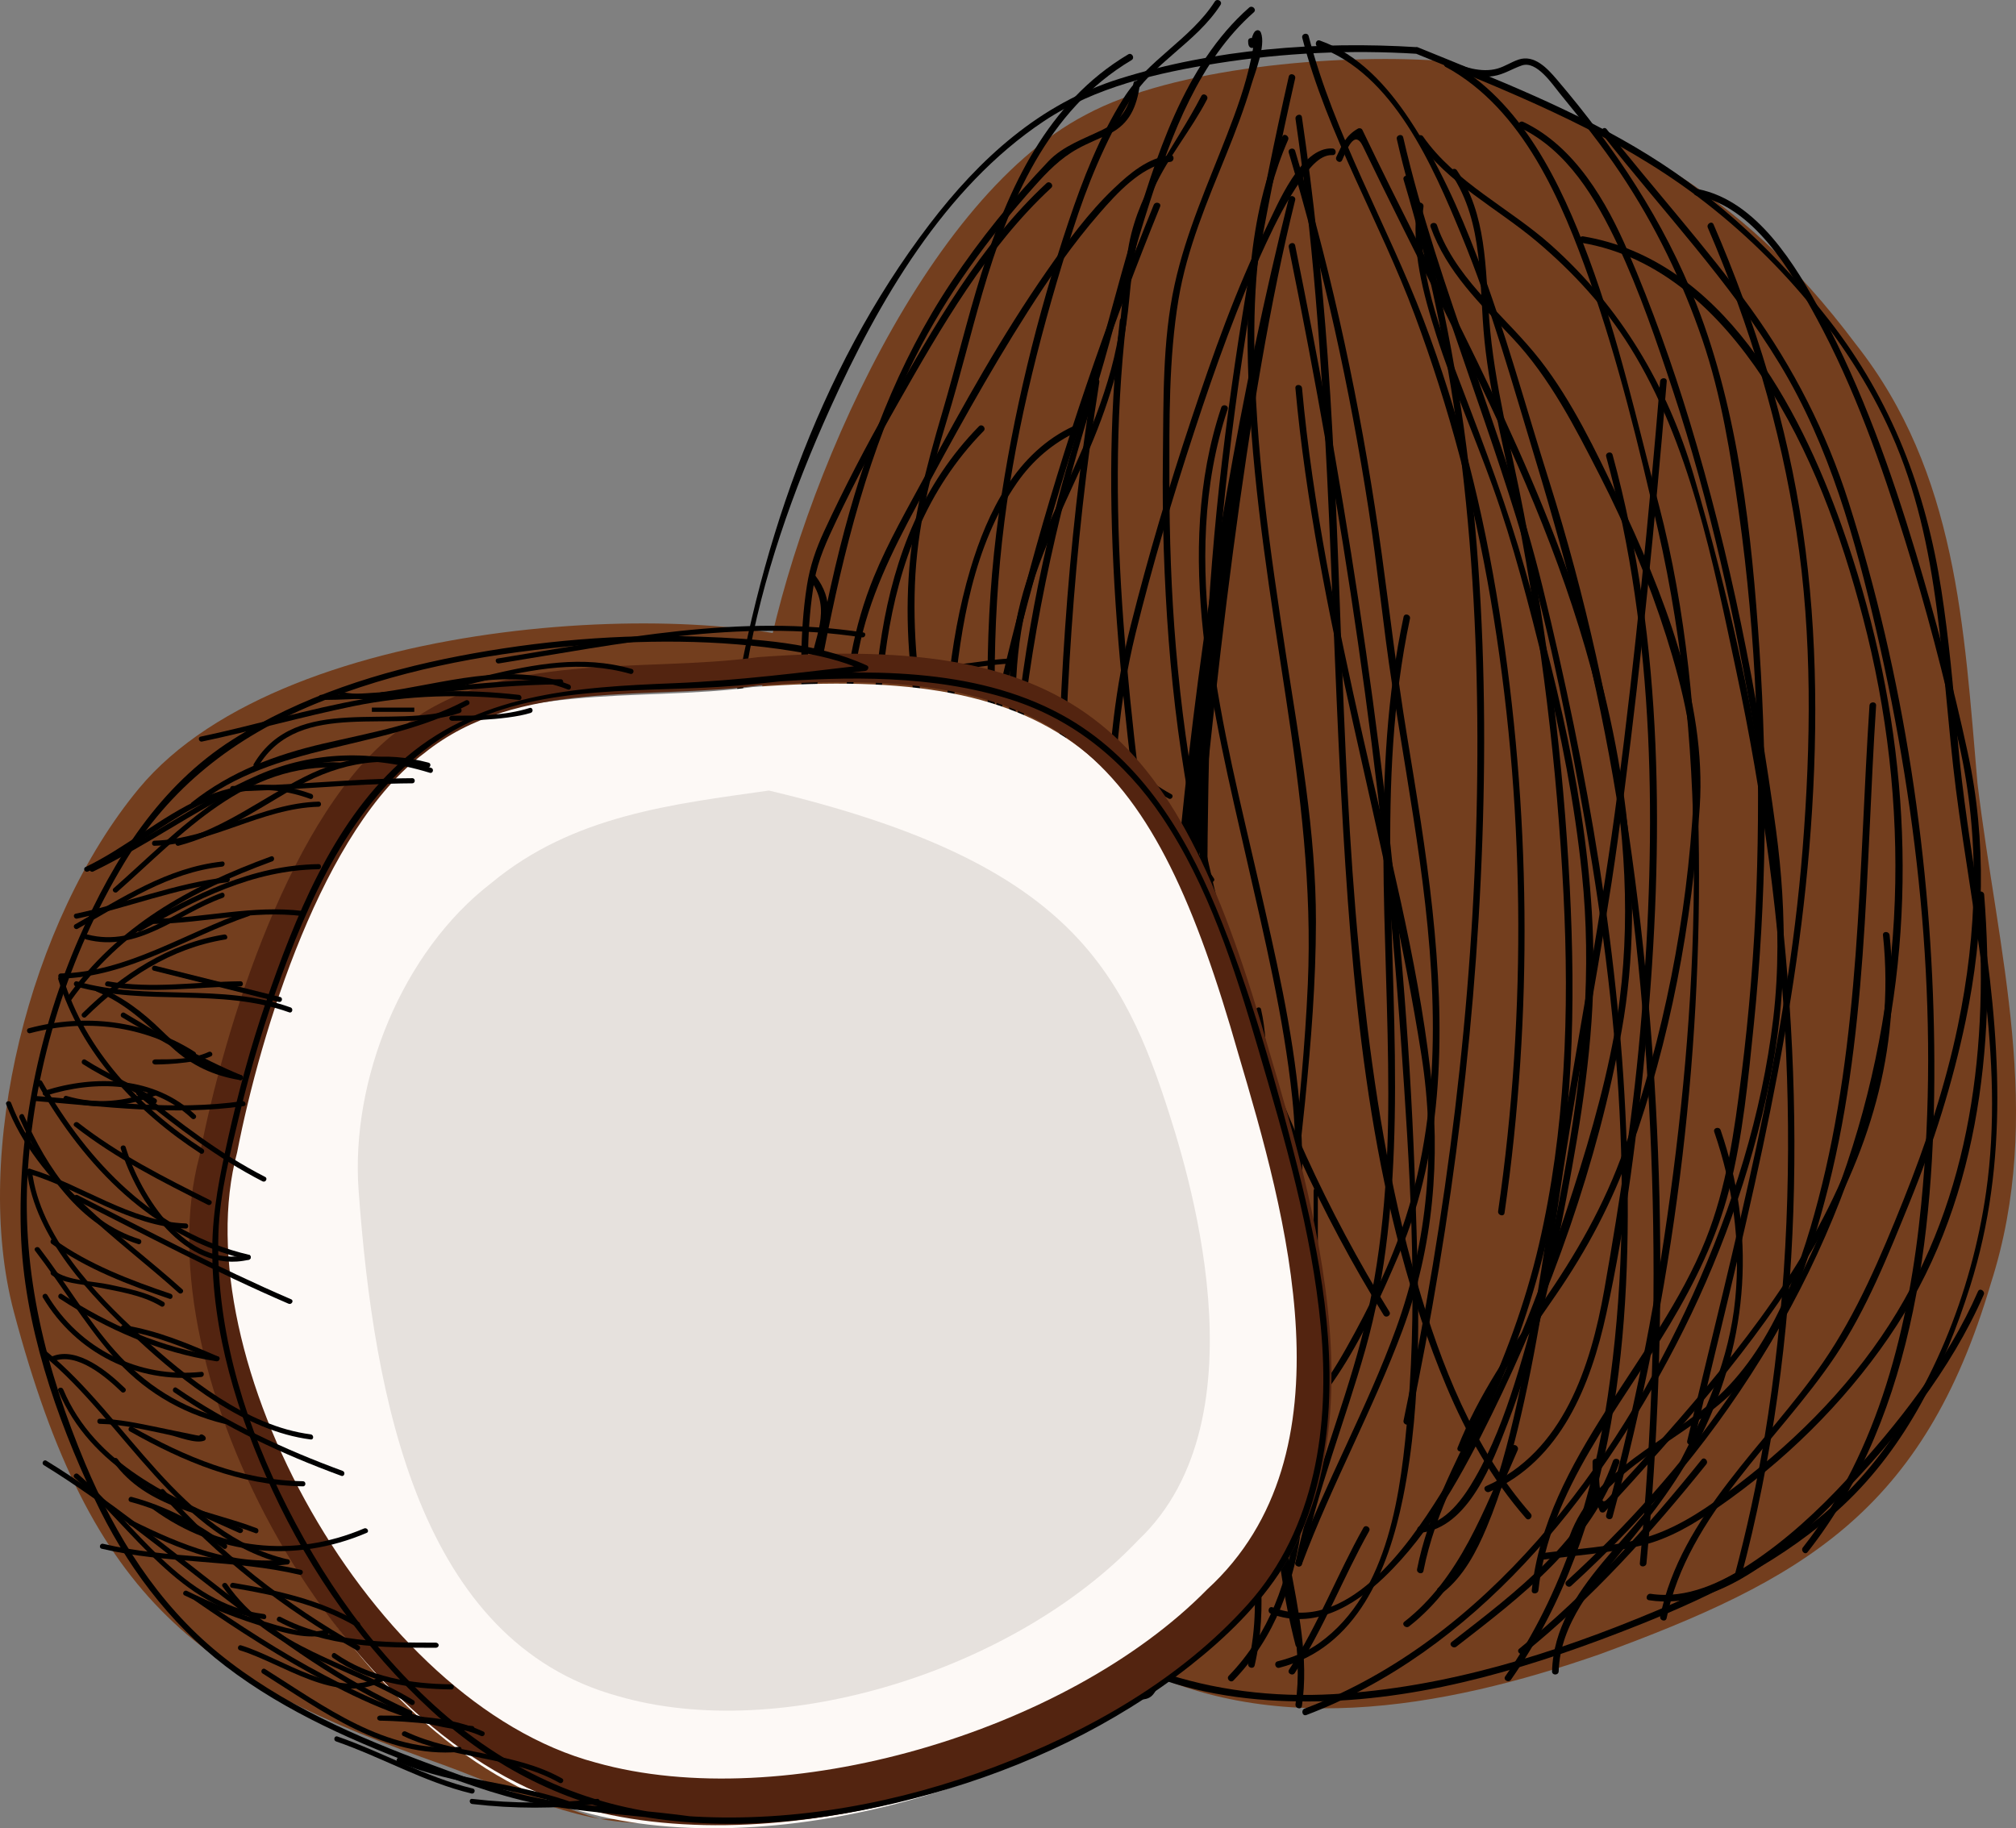 <?xml version="1.0" encoding="utf-8"?>
<!-- Generator: Adobe Illustrator 16.0.0, SVG Export Plug-In . SVG Version: 6.00 Build 0)  -->
<!DOCTYPE svg PUBLIC "-//W3C//DTD SVG 1.1//EN" "http://www.w3.org/Graphics/SVG/1.1/DTD/svg11.dtd">
<svg version="1.1" id="Layer_1" xmlns="http://www.w3.org/2000/svg" xmlns:xlink="http://www.w3.org/1999/xlink" x="0px" y="0px"
	 width="475.243px" height="431.021px" viewBox="0 0 475.243 431.021" enable-background="new 0 0 475.243 431.021"
	 xml:space="preserve">
<rect x="0" y="0" width="475.243" height="431.021" fill="#808080" stroke="none"/>
<g id="change1">
	<g>
		<path fill="#733E1E" d="M338.793,14.29c42.985,17.514,70.052,28.658,98.708,66.869c23.883,30.251,25.478,66.869,28.66,103.487
			c4.776,39.803,15.92,78.013,3.184,117.817c-15.92,54.131-44.579,70.053-92.342,87.565c-36.617,12.736-79.604,20.698-114.63,0
			c-42.986-23.881-71.758-58.111-84.494-99.506c-11.144-38.211-4.665-88.363,1.703-128.167
			c6.369-41.394,36.62-114.631,76.42-135.328C276.7,15.883,314.912,12.698,338.793,14.29z"/>
	</g>
</g>
<g id="change1_1_">
	<g>
		<path fill="#733E1E" d="M163.484,428.986c-23.939,3.684-38.672-5.523-58.929-12.891c-57.088-20.257-82.87-37.552-101.285-106.809
			c-9.938-37.374,3.589-92.156,29.464-123.384c35.094-42.356,138.115-45.004,165.739-32.114l-22.945,2.667
			c-26.742,3.707-59.214-1.854-82.135,16.685c-24.832,18.539-40.112,68.594-45.841,98.257
			c-13.372,50.056,38.476,142.574,93.868,157.409"/>
	</g>
</g>
<g>
	<path d="M333.808,12.656c21.537,8.776,43.393,17.433,62.526,30.89c20.658,14.53,39.16,35.571,49.496,58.651
		c11.877,26.52,11.644,55.59,15.244,83.846c4.021,31.548,11.68,63.037,7.122,94.976c-3.352,23.481-13.03,48.237-28.621,66.333
		c-13.005,15.094-30.795,24.67-48.905,32.29c-24.245,10.2-49.954,18.265-76.354,19.753c-14.055,0.792-28.179-0.862-41.495-5.48
		c-13.05-4.525-25.246-12.631-36.398-20.65c-20.712-14.895-38.173-34.116-50.456-56.5c-13.095-23.865-17.913-49.729-18.127-76.751
		c-0.22-27.711,3.54-55.585,8.217-82.849c3.604-21.011,10.887-41.556,19.646-60.928c11.37-25.144,26.843-51.955,50.3-67.617
		c12.143-8.108,26.89-11.479,41.113-13.726c15.433-2.439,31.308-3.188,46.901-2.21c1.008,0.063,1.002-1.502,0-1.564
		c-23.241-1.457-47.75,0.444-70.044,7.419c-18.863,5.902-33.065,18.888-44.863,34.345c-26.624,34.882-40.891,78.103-47.239,121.033
		c-4.046,27.364-6.946,55.173-4.945,82.845c1.766,24.423,9.264,47.332,21.99,68.227c12.476,20.482,29.756,37.646,49.263,51.443
		c10.592,7.492,22.016,14.506,34.226,18.992c12.307,4.522,25.594,5.929,38.63,5.663c25.934-0.527,51.384-8.471,75.285-17.987
		c17.405-6.93,34.457-15.338,48.239-28.258c14.83-13.902,23.844-32.473,29.876-51.618c9.318-29.578,6.98-59.033,2.368-89.238
		c-2.036-13.331-4.212-26.603-5.343-40.047c-0.978-11.625-2.019-23.243-3.803-34.775c-3.638-23.505-11.68-44.71-26.35-63.538
		c-12.026-15.434-26.058-28.732-42.711-39.061c-17.02-10.556-35.892-17.886-54.373-25.417
		C333.289,10.766,332.886,12.28,333.808,12.656z"/>
	<path d="M238.448,377.88c-11.146-29.958-27.08-58.033-35.027-89.158c-0.25-0.978-1.759-0.562-1.509,0.416
		c7.948,31.13,23.88,59.197,35.027,89.158C237.288,379.232,238.8,378.827,238.448,377.88L238.448,377.88z"/>
	<path d="M248,371.511c-5.136-15.615-9.143-31.731-12.735-47.764c-0.221-0.984-1.729-0.567-1.509,0.416
		c3.592,16.032,7.599,32.148,12.735,47.764C246.805,372.881,248.316,372.472,248,371.511L248,371.511z"/>
	<path d="M265.539,387.819c-0.002,0-0.174-21.487-1.618-32.138c-0.136-0.996-1.643-0.525-1.51,0.461
		c1.426,10.509,1.562,20.677,1.563,31.677C263.975,388.819,265.539,388.819,265.539,387.819
		C265.539,387.819,265.539,388.819,265.539,387.819z"/>
	<path d="M273.502,395.601c-1.262-17.349,6.102-33.696,6.366-50.947c0.016-1.01-1.549-1.008-1.564,0
		c-0.265,17.255-7.63,33.583-6.366,50.947C272.01,396.601,273.575,396.607,273.502,395.601L273.502,395.601z"/>
	<path d="M279.762,378.482c3.126-6.252,6.228-12.514,8.041-19.293c0.261-0.977-1.249-1.39-1.51-0.416
		c-1.777,6.648-4.817,12.789-7.883,18.92C277.961,378.593,279.311,379.386,279.762,378.482L279.762,378.482z"/>
	<path d="M290.786,396.153c9.877-10.198,14.478-23.271,16.149-37.172c0.12-1-1.445-0.989-1.564,0
		c-1.619,13.463-6.122,26.184-15.692,36.066C288.978,395.772,290.083,396.88,290.786,396.153L290.786,396.153z"/>
	<path d="M305.236,394.404c6.869-10.572,11.352-22.464,17.513-33.437c0.494-0.881-0.857-1.669-1.352-0.789
		c-6.161,10.972-10.643,22.863-17.513,33.437C303.333,394.464,304.688,395.247,305.236,394.404L305.236,394.404z"/>
	<path d="M332.179,383.417c13.205-10.302,19.053-26.738,25.597-41.554c0.403-0.914-0.944-1.711-1.352-0.789
		c-6.489,14.691-12.256,31.02-25.353,41.237C330.276,382.932,331.393,384.03,332.179,383.417L332.179,383.417z"/>
	<path d="M343.325,388.192c15.386-11.944,31.714-24.259,38.411-43.331c0.335-0.955-1.178-1.361-1.51-0.416
		c-6.591,18.771-22.884,30.899-38.009,42.642C341.422,387.705,342.538,388.804,343.325,388.192L343.325,388.192z"/>
	<path d="M359.247,389.788c16.124-13.035,30.032-28.453,42.986-44.582c0.626-0.778-0.474-1.893-1.105-1.105
		c-12.955,16.129-26.863,31.546-42.988,44.58C357.355,389.315,358.47,390.416,359.247,389.788L359.247,389.788z"/>
	<path d="M388.733,377.252c17.419,2.693,33.969-13.191,45.027-24.51c13.3-13.614,26.208-29.938,33.871-47.498
		c0.399-0.915-0.948-1.712-1.352-0.789c-7.166,16.421-18.953,31.369-31.019,44.434c-6.73,7.288-14.11,14.097-22.392,19.591
		c-6.861,4.553-15.276,8.569-23.721,7.263C388.163,375.59,387.738,377.098,388.733,377.252L388.733,377.252z"/>
	<path d="M367.436,394.01c0.329-11.229,8.344-20.49,15.177-28.692c7.15-8.582,13.469-16.856,18.451-26.916
		c11.293-22.797,12.79-47.966,4.555-71.971c-0.326-0.948-1.838-0.541-1.51,0.416c4.382,12.771,6.262,25.932,4.948,39.396
		c-1.374,14.078-6.953,26.733-13.406,39.126c-8.515,16.354-29.195,28.694-29.779,48.641
		C365.842,395.02,367.406,395.017,367.436,394.01L367.436,394.01z"/>
	<path d="M306.908,402.177c1.664-11.208-0.868-22.698-2.898-33.693c-2.678-14.507-4.642-28.367-3.091-43.104
		c1.175-11.169,2.622-22.677,0.932-33.872c-1.91-12.645-7.569-23.974-14.127-34.815c-0.521-0.862-1.875-0.076-1.352,0.789
		c6.658,11.008,12.397,22.543,14.099,35.429c1.491,11.289-0.109,22.889-1.291,34.128c-1.329,12.628,0.224,24.761,2.464,37.196
		c2.197,12.2,5.605,25.069,3.755,37.526C305.252,402.747,306.76,403.172,306.908,402.177L306.908,402.177z"/>
	<path d="M252.778,392.624c8.558-21.415-8.275-42.721-18.067-60.509c-13.96-25.359-13.408-55.35-7.409-82.779
		c0.215-0.983-1.293-1.401-1.509-0.416c-2.769,12.663-4.675,25.433-4.241,38.426c0.46,13.784,4.112,27.188,9.018,40.003
		c3.726,9.733,10.562,18.481,15.358,27.716c5.938,11.434,10.368,24.568,5.341,37.144
		C250.895,393.146,252.408,393.549,252.778,392.624L252.778,392.624z"/>
	<path d="M238.369,349.035c-7.183-9.653-16.362-17.285-25.322-25.208C203,314.942,194.194,305.19,188.1,293.14
		c-12.177-24.081-11.478-52.806-10.124-79.04c0.052-1.009-1.513-1.004-1.564,0c-1.334,25.864-1.559,52.748,8.978,76.937
		c5.215,11.971,13.599,21.953,23.084,30.767c9.802,9.108,20.491,17.2,28.543,28.021
		C237.613,350.624,238.972,349.846,238.369,349.035L238.369,349.035z"/>
	<path d="M220.963,347.837c1.326-17.272-5.662-33.623-13.021-48.847c-8.478-17.537-18.889-34.66-22.936-53.932
		c-2.163-10.302-3.021-20.711-2.272-31.211c0.735-10.313,3.146-20.444,5.315-30.525c2.168-10.08,2.879-20.63,5.451-30.573
		c1.74-6.727,3.191-11.092-1.3-17.06c-0.599-0.795-1.959-0.017-1.352,0.79c5.625,7.472,0.796,13.767-0.106,21.895
		c-1.151,10.362-3.339,20.515-5.53,30.694c-1.877,8.717-3.52,17.46-4.155,26.366c-0.722,10.128,0.557,20.108,2.441,30.04
		c6.729,35.45,38.781,64.843,35.9,102.362C219.321,348.844,220.886,348.836,220.963,347.837L220.963,347.837z"/>
	<path d="M227.223,337.086c12.37-18.044,7.133-43.157,3.218-63.072c-1.902-9.674-4.392-19.318-4.917-29.188
		c-0.402-7.554-0.871-15.104-1.227-22.66c-0.896-19.031-1.164-38.149,0.547-57.143c1.57-17.443,4.693-36.478,14.876-51.178
		c3.625-5.233,8.493-9.464,14.29-12.108c0.917-0.418,0.121-1.767-0.789-1.352c-13.522,6.167-20.407,20.194-24.463,33.752
		c-5.351,17.885-6.432,37.049-6.691,55.606c-0.242,17.333,0.743,34.643,1.72,51.94c1.167,20.645,7.941,40.469,9.2,61.151
		c0.702,11.522-0.428,23.71-7.114,33.463C225.299,337.131,226.656,337.913,227.223,337.086L227.223,337.086z"/>
	<path d="M276.657,360.781c15.81-95.352-22.122-189.728-11.118-285.196c0.115-1.001-1.45-0.99-1.564,0
		c-10.987,95.323,26.957,189.588,11.173,284.78C274.984,361.352,276.492,361.775,276.657,360.781L276.657,360.781z"/>
	<path d="M276.685,311.218c1.405-43.618-11.025-85.928-15.922-128.961c-0.112-0.991-1.679-1.001-1.564,0
		c4.896,43.03,17.326,85.351,15.922,128.961C275.088,312.228,276.652,312.225,276.685,311.218L276.685,311.218z"/>
	<path d="M255.987,323.955c-6.096-77.993-9.139-156.253,3.158-233.833c0.156-0.987-1.352-1.411-1.51-0.416
		c-12.32,77.727-9.321,156.105-3.213,234.249C254.501,324.954,256.066,324.962,255.987,323.955L255.987,323.955z"/>
	<path d="M216.159,339.669c-6.635-24.638-5.457-50.188-4.913-75.439c0.413-19.155-1.534-38.08-2.849-57.167
		c-2.459-35.712-3.461-77.984,23.479-105.448c0.707-0.721-0.399-1.828-1.106-1.106c-26.604,27.121-26.339,68.347-24.123,103.74
		c1.213,19.375,3.426,38.616,3.073,58.054c-0.473,26.043-1.916,52.363,4.93,77.784C214.912,341.059,216.421,340.645,216.159,339.669
		L216.159,339.669z"/>
	<path d="M214.593,269.825c-1.636-26.524-9.457-51.924-12.938-78.163c-1.69-12.744-1.742-25.616,0.732-38.26
		c2.43-12.417,7.909-23.452,13.851-34.492c8.274-15.374,16.636-30.701,26.035-45.425c5.16-8.083,10.649-16.018,16.956-23.256
		c4.157-4.772,9.394-10.515,15.834-11.953c0.28-0.04,0.56-0.08,0.839-0.12c0.991-0.111,1.002-1.677,0-1.564
		c-5.266,0.592-9.604,4.296-13.304,7.813c-6.038,5.742-11.041,12.621-15.786,19.433c-10.658,15.301-19.744,31.689-28.59,48.082
		c-4.279,7.929-8.803,15.747-12.229,24.093c-4.766,11.609-6.941,24.065-7.14,36.574c-0.397,25.034,7.481,49.501,11.539,73.993
		c1.276,7.7,2.156,15.455,2.637,23.245C213.09,270.827,214.655,270.833,214.593,269.825L214.593,269.825z"/>
	<path d="M273.502,328.819c0.052,0,8.842-189.387,31.813-281.64c0.243-0.979-1.266-1.373-1.51-0.394
		c-23.004,92.387-31.816,187.034-31.868,282.034C271.937,329.819,273.502,329.819,273.502,328.819
		C273.502,328.819,273.502,329.819,273.502,328.819z"/>
	<path d="M306.908,368.744c7.016-18.766,16.724-36.369,23.706-55.135c7.365-19.795,8.996-40.396,6.57-61.299
		c-3.074-26.503-10.088-52.761-15.929-78.749c-6.093-27.105-11.799-54.347-14.32-82.054c-0.091-0.997-1.656-1.005-1.564,0
		c4.849,53.291,21.417,104.514,29.706,157.236c3.436,21.852,1.573,43.665-5.972,64.449c-6.829,18.812-16.692,36.375-23.707,55.135
		C305.045,369.275,306.558,369.681,306.908,368.744L306.908,368.744z"/>
	<path d="M332.38,335.309c10.089-48.153,16.232-97.203,17.325-146.409c1.096-49.347-3.055-99.527-17.325-146.957
		c-0.29-0.964-1.801-0.553-1.51,0.416c14.085,46.807,18.133,96.106,17.305,144.8c-0.845,49.626-7.132,99.185-17.305,147.733
		C330.664,335.877,332.173,336.296,332.38,335.309L332.38,335.309z"/>
	<path d="M370.591,365.56c4.526-17.835,23.34-24.429,35.955-35.55c12.921-11.392,19.22-30.625,23.573-46.742
		c10.265-37.997,9.592-77.957,12.146-116.933c0.066-1.008-1.499-1.001-1.564,0c-2.551,38.931-2.127,78.511-12.09,116.517
		c-4.589,17.507-11.656,36.761-26.072,48.509c-12.486,10.178-29.123,16.711-33.457,33.783
		C368.833,366.122,370.342,366.537,370.591,365.56L370.591,365.56z"/>
	<path d="M375.423,344.653c0.007,4.04,0.057,7.799,1.7,11.541c0.2,0.456,0.915,0.502,1.229,0.158
		c34.509-37.794,72.959-80.839,67.097-135.884c-0.105-0.993-1.672-1.003-1.564,0c2.974,27.923-5.784,54.134-20.378,77.664
		c-7.187,11.587-15.665,22.334-24.479,32.715c-4.212,4.962-8.547,9.818-12.908,14.649c-2.297,2.545-4.608,5.077-6.92,7.609
		c-1.563,1.712-1.472,0.498-1.852-1.183c-0.524-2.318-0.356-4.908-0.361-7.271C376.985,343.645,375.421,343.645,375.423,344.653
		L375.423,344.653z"/>
	<path d="M363.469,367.725c7.753-1.019,15.673-1.542,23.302-3.332c6.708-1.573,12.601-5.135,18.207-9.016
		c15.624-10.816,29.532-24.449,40.29-40.123c21.033-30.646,25.312-68.104,22.471-104.338c-0.078-0.999-1.644-1.007-1.564,0
		c2.768,35.308-1.29,70.97-20.779,101.323c-10.081,15.7-23.788,29.053-38.774,40.05c-5.959,4.373-12.19,8.368-19.368,10.366
		c-7.676,2.138-15.913,2.472-23.783,3.506C362.483,366.289,362.471,367.855,363.469,367.725L363.469,367.725z"/>
	<path d="M351.125,351.698c16.876-7.421,23.854-25.162,27.552-42.053c4.676-21.357,7.424-43.328,9.42-65.08
		c4.17-45.444,4.188-93.035-7.953-137.345c-0.267-0.972-1.776-0.559-1.51,0.416c11.684,42.638,11.85,88.129,8.33,131.906
		c-1.742,21.672-4.996,43.085-8.773,64.48c-3.197,18.108-9.673,38.328-27.854,46.323
		C349.414,350.752,350.211,352.101,351.125,351.698L351.125,351.698z"/>
	<path d="M334.811,361.355c11.412-1.14,17.128-16.847,20.593-25.8c6.604-17.062,10.458-35.243,13.863-53.17
		c3.491-18.376,6.462-36.768,6.375-55.533c-0.145-31.479-7.587-62.518-16.148-92.624c-4.133-14.535-9.36-28.444-14.738-42.549
		c-5.071-13.301-11.143-28.444-9.189-42.951c0.132-0.986-1.375-1.412-1.51-0.416c-1.402,10.421,1.385,20.856,4.535,30.714
		c3.855,12.065,8.972,23.687,13.256,35.598c4.958,13.785,8.59,28.184,12.146,42.381c4.03,16.086,7.194,32.394,8.91,48.896
		c2.365,22.767,0.341,44.961-3.563,67.372c-3.107,17.831-6.814,35.655-12.314,52.918c-2.438,7.65-5.302,15.25-9.307,22.229
		c-2.744,4.783-6.908,10.77-12.908,11.369C333.816,359.891,333.807,361.456,334.811,361.355L334.811,361.355z"/>
	<path d="M305.343,327.141c0.062-22.236,2.972-44.738,0.982-66.926c-1.581-17.645-5.682-35.021-9.612-52.256
		c-8.118-35.597-19.343-75.484-7.318-111.466c0.32-0.96-1.191-1.368-1.51-0.416c-11.441,34.238-1.839,72.121,5.901,106.09
		c4.269,18.735,8.821,37.503,10.838,56.647c2.381,22.602-0.782,45.657-0.846,68.327C303.775,328.149,305.34,328.149,305.343,327.141
		L305.343,327.141z"/>
	<path d="M306.908,368.744c3.575-17.286,10.172-33.699,14.97-50.646c5.003-17.671,6.558-36.142,6.909-54.44
		c0.756-39.365-4.691-78.881,3.593-117.81c0.209-0.984-1.299-1.403-1.51-0.416c-7.891,37.084-3.598,74.882-3.596,112.421
		c0.002,19.509-1.43,39.17-6.427,58.084c-4.657,17.625-11.747,34.498-15.449,52.392
		C305.195,369.312,306.703,369.732,306.908,368.744L306.908,368.744z"/>
	<path d="M307.954,404.317c39.474-14.949,68.184-50.751,87.087-87.197c10.104-19.48,17.656-40.384,22.082-61.882
		c4.102-19.926,4.249-39.461,1.548-59.561c-4.371-32.524-10.815-64.917-20.362-96.334c-4.099-13.488-8.93-26.946-14.479-39.906
		c-5.09-11.888-12.593-24.932-24.741-30.697c-0.906-0.43-1.7,0.919-0.789,1.352c11.19,5.311,17.945,16.771,23.028,27.571
		c5.193,11.033,9.241,22.951,13.069,34.518c8.672,26.202,14.585,53.351,19.222,80.53c3.827,22.433,7.084,44.65,4.399,67.386
		c-2.659,22.515-9.642,44.535-18.95,65.141c-18.217,40.327-48.821,81.398-91.529,97.571
		C306.604,403.162,307.009,404.675,307.954,404.317L307.954,404.317z"/>
	<path d="M299.575,380.436c10.062,3.844,19.539-1.724,26.712-8.589c11.033-10.561,18.675-24.761,25.336-38.316
		c13.891-28.271,25.084-59.523,30.669-90.595c6.06-33.706,0.199-69.424-10.467-101.559c-12.813-38.608-33.205-74.181-50.666-110.764
		c-0.185-0.386-0.726-0.48-1.07-0.281c-2.842,1.647-3.693,3.746-5.059,6.648c-0.427,0.908,0.922,1.703,1.352,0.79
		c0.956-2.034,2.841-7.582,4.889-3.31c1.46,3.045,2.943,6.079,4.43,9.11c3.195,6.514,6.448,13,9.695,19.488
		c6.143,12.274,12.267,24.558,18.036,37.013c11.507,24.838,21.258,50.568,26.177,77.578c3.909,21.471,4.929,44.53,0.953,66.089
		c-2.628,14.25-6.854,28.258-11.402,41.995c-7.627,23.026-16.825,46.032-29.704,66.668c-7.667,12.286-22.206,33.118-39.464,26.524
		C299.047,378.565,298.643,380.079,299.575,380.436L299.575,380.436z"/>
	<path d="M306.908,387.432c-14.395-55.73,3.225-113.784,3.306-170.101c0.031-21.171-3.898-42.252-7.079-63.114
		c-3.714-24.353-7.321-48.871-7.449-73.557c-0.083-16.089,1.439-32.784,7.959-47.667c0.4-0.915-0.947-1.712-1.352-0.79
		c-8.352,19.065-8.813,40.702-7.82,61.162c1.157,23.853,5.058,47.507,8.652,71.083c3.446,22.603,6.186,44.721,5.172,67.631
		c-1.272,28.765-5.701,57.29-7.537,86.017c-1.488,23.301-1.231,47.021,4.639,69.751C305.651,388.824,307.16,388.409,306.908,387.432
		L306.908,387.432z"/>
	<path d="M278.251,382.656c-2.622-16.774-6.14-33.399-8.327-50.242c-1.895-14.589-1.965-29.428-2.954-44.103
		c-2.014-29.864-4.65-59.722-4.52-89.679c0.074-16.863,1.238-33.005,5.252-49.331c3.958-16.1,8.723-32.018,13.893-47.767
		c4.927-15.01,10.256-29.985,16.931-44.318c2.348-5.043,4.905-10.047,8.084-14.625c1.583-2.28,4.295-6.217,7.505-6.027
		c1.009,0.06,1.003-1.505,0-1.564c-7.422-0.439-12.997,13.373-15.49,18.404c-7.246,14.624-12.697,30.186-17.854,45.642
		c-5.303,15.899-10.087,31.997-14.182,48.25c-3.729,14.796-5.209,29.018-5.601,44.352c-0.809,31.671,2.119,63.337,4.297,94.9
		c1.053,15.271,1.206,30.672,3.074,45.864c2.089,16.992,5.74,33.751,8.382,50.658C276.897,384.066,278.404,383.644,278.251,382.656
		L278.251,382.656z"/>
	<path d="M263.72,369.575c-7.691-8.071-10.493-19.943-12.858-30.506c-2.545-11.365-4.349-22.73-7.366-33.995
		c-7.48-27.931-13.516-56.314-13.676-85.349c-0.167-30.187,7.521-59.834,15.481-88.749c7.699-27.964,17.262-55.381,28.174-82.248
		c0.38-0.936-1.135-1.338-1.51-0.416c-11.372,27.999-21.181,56.578-29.129,85.738c-7.964,29.218-14.964,58.783-14.547,89.239
		c0.399,29.147,7.103,57.751,14.653,85.754c3.079,11.42,4.618,23.131,7.383,34.629c2.282,9.489,5.399,19.779,12.288,27.008
		C263.311,371.413,264.415,370.305,263.72,369.575L263.72,369.575z"/>
	<path d="M251.629,351.938c-7.59,3.812-14.292-1.798-18.86-7.553c-7.654-9.643-12.273-21.855-16.333-33.333
		c-11.217-31.721-17.542-65.418-21.893-98.705c-1.866-14.271-3.237-28.625-3.808-43.01c-0.425-10.734-0.61-21.771,1.242-32.394
		c0.883-5.068,2.95-9.474,5.142-14.116c4.481-9.486,9.44-18.749,14.621-27.869c10.031-17.661,21.005-36.744,36.058-50.662
		c0.742-0.687-0.367-1.79-1.106-1.106c-15.518,14.349-26.696,34.063-37.025,52.251c-5.524,9.728-10.708,19.664-15.403,29.818
		c-1.953,4.224-3.32,8.188-4.046,12.786c-1.801,11.402-1.439,23.198-0.899,34.683c0.738,15.701,2.459,31.356,4.651,46.917
		c4.599,32.651,11.146,65.713,22.722,96.674c3.924,10.496,8.529,21.265,15.657,30.026c4.188,5.148,10.274,9.856,17.273,8.059
		c0.972-0.25,1.903-0.666,2.797-1.114C253.32,352.836,252.527,351.486,251.629,351.938L251.629,351.938z"/>
	<path d="M370.39,373.864c37.19-33.896,64.064-77.559,74.012-127.146c8.251-41.13,3.753-83.327-10.229-122.688
		c-10.033-28.247-28.276-62.845-60.942-68.304c-0.986-0.165-1.409,1.343-0.416,1.509c18.678,3.121,32.586,16.564,42.71,31.806
		c11.329,17.055,18.456,36.825,23.621,56.521c11.544,44.023,10.232,89.817-5.152,132.826
		c-13.037,36.444-36.235,68.418-64.711,94.371C368.535,373.439,369.646,374.543,370.39,373.864L370.39,373.864z"/>
	<path d="M345.12,341.677c5.237-13.217,13.59-24.675,21.598-36.306c7.474-10.854,13.259-21.812,17.707-34.212
		c9.292-25.898,14.478-53.551,16.268-80.973c1.63-24.968-8.758-50.787-19.271-72.893c-5.177-10.885-10.814-22.696-18.239-32.258
		c-7.97-10.265-18.891-18.131-23.91-30.487c-0.174-0.487-0.348-0.973-0.521-1.46c-0.338-0.943-1.85-0.537-1.51,0.416
		c3.794,10.611,11.691,18.125,19.255,26.131c8.827,9.342,14.886,21.239,20.695,32.609c6.203,12.14,11.483,24.762,15.603,37.759
		c3.879,12.243,7.114,25.673,6.428,38.601c-1.479,27.848-7.072,55.831-16.305,82.138c-4.692,13.373-11.364,24.903-19.396,36.515
		c-7.508,10.853-15.021,21.665-19.91,34.003C343.238,342.2,344.753,342.604,345.12,341.677L345.12,341.677z"/>
	<path d="M295.218,342.224c8.87-2.929,15.013-10.411,20.032-17.933c5.923-8.876,10.356-18.802,14.544-28.585
		c10.903-25.477,10.774-54.01,7.895-81.081c-1.486-13.982-3.831-27.864-6.098-41.736c-2.289-14.007-3.906-28.053-5.839-42.101
		c-4.103-29.829-10.123-59.334-18.402-88.289c-0.661-2.313-1.347-4.62-2.034-6.925c-0.288-0.964-1.799-0.553-1.51,0.416
		c8.221,27.541,14.397,55.565,18.795,83.964c2.133,13.771,3.43,27.644,5.565,41.418c2.135,13.773,4.561,27.498,6.479,41.304
		c3.897,28.048,5.496,57.126-3.301,84.445c-3.396,10.546-8.485,20.942-13.914,30.588c-5.173,9.191-12.133,19.539-22.629,23.004
		C293.849,341.029,294.257,342.54,295.218,342.224L295.218,342.224z"/>
	<path d="M289.192,372.759c-16.297-16.911-14.706-44.736-17.344-66.436c-3.128-25.739-11.117-50.147-18.948-74.748
		c-8.443-26.525-16.698-54.613-12.185-82.68c2.327-14.478,9.231-27.646,15.148-40.89c5.332-11.933,9.081-23.993,10.297-37.031
		c0.867-9.309,1.999-18.007,5.885-26.6c3.347-7.401,8.759-13.725,12.494-20.934c0.463-0.895-0.887-1.686-1.352-0.79
		c-6.136,11.843-14.452,21.458-17.044,34.92c-1.16,6.025-1.371,12.22-2.045,18.309c-0.839,7.578-3.081,14.975-5.74,22.094
		c-4.973,13.309-12.045,25.708-16.428,39.256c-3.981,12.306-4.653,25.385-3.644,38.2c2.143,27.215,12.234,53.257,20.291,79.104
		c4.037,12.951,7.678,26.053,9.77,39.474c1.753,11.255,2.934,22.477,4.091,33.811c1.632,15.979,4.005,33.966,15.649,46.047
		C288.788,374.593,289.893,373.484,289.192,372.759L289.192,372.759z"/>
	<path d="M280.888,377.334c-15.334-3.255-18.923-26.254-21.172-38.859c-2.935-16.458-3.477-33.195-6-49.698
		c-1.71-11.187-5.591-22.219-9.099-32.939c-4.301-13.14-9.144-26.096-13.688-39.153c-8.855-25.439-16.262-51.591-15.257-78.783
		c0.499-13.49,3.679-26.242,7.608-39.072c3.021-9.867,5.435-19.911,8.327-29.816c6.216-21.292,15.248-43.001,35.139-54.844
		c0.866-0.516,0.08-1.869-0.789-1.352c-19.031,11.331-28.295,31.449-34.664,51.817c-3.364,10.757-5.96,21.737-9.151,32.544
		c-3.828,12.964-7.123,25.549-7.955,39.105c-1.603,26.11,5.372,51.722,13.653,76.217c8.311,24.581,19.23,49.109,24.034,74.713
		c3.334,17.768,3.447,36.033,6.728,53.848c2.343,12.721,6.545,34.528,21.871,37.782
		C281.456,379.052,281.874,377.544,280.888,377.334L280.888,377.334z"/>
	<path d="M362.658,374.903c2.537-23.523,19.272-43.058,30.992-62.683c5.955-9.973,11.074-20.465,13.979-31.75
		c3.253-12.639,4.495-26.105,5.821-39.062c3-29.323,3.276-58.956,1.315-88.355c-1.817-27.259-4.863-55.613-14.81-81.233
		c-7.641-19.679-19.354-37.123-32.983-53.114c-2.217-2.601-5.289-5.929-9.036-4.648c-1.694,0.58-3.165,1.601-4.906,2.102
		c-3.86,1.109-8.085-0.421-11.644-1.83c-0.939-0.372-1.343,1.142-0.416,1.509c3.445,1.363,7.328,2.697,11.101,2.093
		c2.484-0.398,4.368-1.711,6.69-2.505c3.471-1.187,7.178,4.43,8.931,6.579c5.035,6.173,9.964,12.32,14.393,18.955
		c8.102,12.137,14.533,25.355,19.234,39.161c4.472,13.134,6.646,26.917,8.577,40.615c4.156,29.485,5.224,59.438,4.146,89.174
		c-0.525,14.506-1.707,28.988-3.508,43.392c-1.656,13.24-3.476,26.572-8.469,39.022c-11.335,28.267-37.6,51.302-40.973,82.578
		C360.985,375.906,362.552,375.896,362.658,374.903L362.658,374.903z"/>
	<path d="M392.881,381.481c4.993-24.476,26.39-41.83,39.772-61.792c7.404-11.045,12.52-23.964,17.512-36.235
		c5.643-13.869,10.164-28.189,13.22-42.85c4.363-20.939,5.018-42.301,0.477-63.201c-3.442-15.844-7.537-31.557-12.232-47.075
		c-5.825-19.255-12.602-38.494-22.125-56.264c-6.145-11.465-15.289-26.711-29.209-29.482c-0.985-0.196-1.405,1.312-0.416,1.509
		c13.563,2.701,22.226,17.652,28.273,28.764c9.027,16.585,15.356,34.655,20.967,52.633c4.945,15.847,9.138,31.938,12.75,48.139
		c4.926,22.088,4.265,44.129-0.358,66.312c-2.933,14.074-7.52,27.771-12.854,41.102c-5.229,13.069-10.916,26.535-18.925,38.174
		c-13.212,19.198-33.506,36.06-38.36,59.854C391.171,382.051,392.679,382.47,392.881,381.481L392.881,381.481z"/>
	<path d="M282.949,371.324c-29.271-51.279-44.875-108.552-43.984-167.682c0.448-29.75,5.115-59.319,12.544-88.09
		c3.006-11.64,6.796-23.048,9.979-34.638c3.067-11.167,6.032-22.359,9.598-33.381c5.135-15.871,11.626-33.316,24.479-44.631
		c0.758-0.668-0.353-1.771-1.107-1.106c-15.475,13.624-22.124,35.679-27.809,54.772c-3.217,10.805-5.98,21.738-9.088,32.574
		c-3.655,12.747-7.575,25.346-10.567,38.282c-12.708,54.945-13.169,112.283,1.77,166.823c7.466,27.26,18.841,53.349,32.836,77.866
		C282.098,372.989,283.45,372.201,282.949,371.324L282.949,371.324z"/>
	<path d="M306.991,8.925c5.9,22.763,18.338,43.392,26.513,65.344c8.1,21.75,13.979,44.018,17.878,66.899
		c8.084,47.433,8.654,96.751,1.78,144.369c-0.142,0.986,1.365,1.411,1.51,0.416c6.772-46.92,6.17-95.091-1.238-141.896
		c-3.702-23.391-9.426-46.536-17.868-68.679c-8.521-22.348-21.048-43.654-27.064-66.869C308.247,7.533,306.738,7.947,306.991,8.925
		L306.991,8.925z"/>
	<path d="M310.722,11.064c17.726,6.255,27.117,28.238,33.724,44.216c7.163,17.323,12.148,35.398,17.581,53.306
		c7.963,26.25,14.635,52.524,19.065,79.626c4.827,29.524,7.416,59.406,8.356,89.296c0.955,30.359-0.011,60.791-2.881,91.027
		c-0.096,1.005,1.47,0.995,1.564,0c5.432-57.223,4.129-115.221-4.193-172.103c-4.105-28.058-10.169-55.87-18.713-82.919
		c-5.571-17.636-10.37-35.492-16.952-52.798c-4.312-11.338-9.338-22.538-16.079-32.656c-5.211-7.822-11.986-15.304-21.057-18.505
		C310.184,9.218,309.777,10.73,310.722,11.064L310.722,11.064z"/>
	<path d="M340.784,15.761c18.303,9.955,27.427,31.753,34.01,50.406c6.719,19.036,11.521,38.957,16.026,58.623
		c12.461,54.39,9.676,112.468,1.443,167.26c-3.298,21.943-7.822,43.715-13.63,65.132c-0.264,0.976,1.245,1.389,1.51,0.416
		c14.188-52.327,21.312-107.105,20.282-161.329c-0.49-25.798-2.824-52.198-9.375-77.228c-5.114-19.542-9.472-39.252-16.536-58.225
		c-6.511-17.485-15.82-37.094-32.941-46.407C340.687,13.928,339.897,15.279,340.784,15.761L340.784,15.761z"/>
	<path d="M294.228,9.715c0.021,0.403,0.007,0.663,0.146,1.019c0.186,0.476,0.672,0.727,1.149,0.467
		c0.481-0.261,0.651-0.777,0.841-1.267c0.586-1.519-0.425-2.057-0.723,0.001c-0.204,1.417-0.498,2.819-0.789,4.22
		c-1.254,6.04-3.382,11.881-5.606,17.619c-4.524,11.667-9.642,23.018-12.343,35.298c-2.931,13.321-2.602,27.564-2.771,41.138
		c-0.18,14.264,0.282,28.533,1.368,42.755c4.305,56.354,20.887,110.896,50.674,159.054c0.529,0.856,1.884,0.071,1.352-0.789
		c-29.407-47.544-45.642-101.012-50.324-156.574c-1.101-13.057-1.53-26.166-1.536-39.267c-0.007-14.121-0.168-28.791,2.139-42.75
		c1.98-11.987,6.812-23.248,11.35-34.434c2.15-5.301,4.178-10.642,5.807-16.127c0.897-3.021,3.48-9.301,2.279-12.382
		c-0.186-0.476-0.672-0.727-1.149-0.467c-0.297,0.161-0.41,0.349-0.575,0.643c-0.089,0.208-0.178,0.416-0.266,0.624
		c-0.626,1.623,0.532,1,0.544,1.218C295.738,8.712,294.174,8.707,294.228,9.715L294.228,9.715z"/>
	<path d="M305.398,28.03c8.155,55.657,7.904,111.75,11.24,167.764c2.614,43.905,7.106,90.055,24.304,130.975
		c4.717,11.224,10.737,21.992,18.789,31.174c0.666,0.761,1.769-0.351,1.105-1.105c-13.499-15.397-21.149-35.113-26.795-54.535
		c-6.527-22.457-10.146-45.738-12.712-68.945c-5.493-49.651-4.759-99.735-8.361-149.522c-1.36-18.805-3.327-37.564-6.061-56.22
		C306.762,26.619,305.254,27.043,305.398,28.03L305.398,28.03z"/>
	<path d="M286.372,0.363c-5.779,8.966-15.819,13.726-21.553,22.854c-5.626,8.956-9.533,18.968-12.891,28.954
		c-7.437,22.12-13.178,45.664-16.444,68.758c-7.197,50.89,1.475,102.047,9.414,152.29c0.157,0.994,1.665,0.57,1.509-0.416
		c-7.83-49.556-16.022-99.553-9.64-149.772c2.947-23.192,9.026-46.635,16.16-68.887c3.358-10.473,7.541-20.71,13.244-30.136
		c5.587-9.236,15.757-13.862,21.553-22.854C288.271,0.302,286.917-0.482,286.372,0.363L286.372,0.363z"/>
	<path d="M329.28,32.807c7.021,30.423,18.913,59.355,28.127,89.123c6.49,20.971,10.926,42.671,14.893,64.245
		c8.604,46.789,13.764,95.745,6.688,143.083c-3.479,23.276-10.564,46.504-24.154,65.948c-0.579,0.829,0.778,1.609,1.352,0.789
		c25.079-35.884,28.629-83.119,27.306-125.549c-1.388-44.48-9.277-88.757-19.81-131.913c-8.793-36.032-24.541-69.958-32.891-106.143
		C330.562,31.408,329.054,31.825,329.28,32.807L329.28,32.807z"/>
	<path d="M377.642,31.561c14.108,17.971,30.093,34.747,41.964,54.361c11.701,19.332,17.774,41.306,22.808,63.159
		c10.09,43.807,14.878,89.937,10.486,134.787c-2.774,28.346-9.913,58.165-27.891,80.93c-0.618,0.783,0.48,1.898,1.105,1.107
		c26.017-32.944,30.33-79.007,29.85-119.491c-0.51-43.011-7.141-87.154-20.222-128.181c-5.216-16.358-12.954-31.54-22.991-45.454
		c-10.583-14.673-22.837-28.101-34.002-42.325C378.126,29.661,377.026,30.777,377.642,31.561L377.642,31.561z"/>
	<path d="M267.188,19.655c-0.75,5.13-2.415,8.542-7.165,10.876c-4.449,2.186-9.395,3.826-12.884,7.497
		c-8.412,8.848-16.125,18.355-22.899,28.514c-12.68,19.013-20.637,40.422-26.214,62.47c-3.216,12.715-5.528,25.632-8.273,38.452
		c-2.915,13.61-5.883,27.209-7.902,40.988c-3.793,25.894-3.221,51.878,8.748,75.629c15.752,31.258,46.74,52.04,57.485,86.257
		c0.301,0.959,1.812,0.55,1.509-0.416c-7.266-23.135-23.499-40.623-38.621-58.917c-8.209-9.932-15.433-20.308-21.084-31.904
		c-6.364-13.061-8.505-27.771-8.666-42.164c-0.315-28.2,7.617-55.702,12.962-83.156c4.67-23.989,10.642-47.878,21.7-69.805
		c7.368-14.609,17.078-27.864,27.946-40.049c3.099-3.474,6.098-6.583,10.206-8.855c2.445-1.353,5.069-2.349,7.574-3.58
		c4.71-2.314,6.356-6.429,7.087-11.419C268.841,19.084,267.334,18.659,267.188,19.655L267.188,19.655z"/>
	<path d="M301.586,393.171c18.359-4.68,25.704-23.156,29.14-40.032c4.789-23.524,3.678-48.003,2.922-71.837
		c-1.973-62.202-9.97-124.16-21.005-185.36c-2.294-12.72-4.754-25.411-7.327-38.077c-0.201-0.988-1.709-0.569-1.51,0.416
		c12.575,61.889,22.146,124.466,26.478,187.501c1.967,28.613,4.006,58.146,1.614,86.778c-1.56,18.668-4.35,42.865-20.838,54.728
		c-2.96,2.13-6.377,3.479-9.89,4.373C300.192,391.911,300.607,393.42,301.586,393.171L301.586,393.171z"/>
	<path d="M340.14,375.456c4.896-3.824,7.938-9.708,10.302-15.322c3.577-8.492,5.998-17.414,8.091-26.372
		c4.423-18.928,6.998-38.229,9.923-57.426c3.978-26.104,9.272-51.963,12.894-78.141c4.359-31.521,7.627-63.185,10.415-94.879
		c0.393-4.466,0.771-8.934,1.145-13.401c0.084-1.006-1.481-0.998-1.564,0c-2.694,32.215-5.847,64.391-9.98,96.456
		c-3.68,28.54-9.146,56.688-13.719,85.072c-3.008,18.673-5.417,37.427-9.304,55.95c-1.965,9.363-4.304,18.687-7.57,27.688
		c-2.448,6.745-5.625,14.139-11.237,18.88c-0.166,0.13-0.333,0.26-0.499,0.391C338.239,374.971,339.355,376.07,340.14,375.456
		L340.14,375.456z"/>
	<path d="M295.765,392.624c3.179-13.743,1.153-27.455-1.551-41.092c-3.26-16.439-5.779-32.854-7.27-49.559
		c-2.757-30.923-2.494-62.015-2.348-93.029c0.148-31.646,0.984-63.054,4.393-94.545c3.492-32.265,9.129-64.285,16.326-95.922
		c0.223-0.982-1.285-1.4-1.51-0.416c-6.802,29.905-12.125,60.12-15.729,90.578c-3.723,31.467-4.906,62.945-5.021,94.606
		c-0.112,31.002-0.45,62.018,1.854,92.959c1.158,15.569,2.945,31.168,5.929,46.499c3.193,16.405,7.273,32.834,3.417,49.504
		C294.028,393.19,295.537,393.606,295.765,392.624L295.765,392.624z"/>
	<path d="M335.565,370.336c2.762-14.069,9.885-26.602,15.888-39.464c5.765-12.354,10.117-25.372,13.205-38.64
		c6.324-27.171,6.788-55.437,5.39-83.173c-1.499-29.744-5.228-58.816-10.822-88.061c-2.887-15.093-7.008-30.452-8.17-45.79
		c-0.915-12.089-0.567-24.58-7.608-35.044c-0.561-0.832-1.916-0.05-1.352,0.79c7.827,11.631,6.484,26.073,7.853,39.408
		c1.406,13.715,5.167,27.517,7.769,41.052c5.706,29.679,9.334,59.217,10.855,89.399c1.395,27.679,0.478,55.651-5.825,82.731
		c-3.191,13.713-8.113,27-14.138,39.709c-5.65,11.921-11.987,23.596-14.554,36.666C333.862,370.905,335.371,371.325,335.565,370.336
		L335.565,370.336z"/>
	<path d="M334.135,32.994c7.195,10.291,18.747,16.016,28.185,23.974c8.519,7.184,16.029,15.375,21.936,24.846
		c14.093,22.594,19.552,50.615,25.019,76.305c12.592,59.165,16.583,121.066,6.658,180.936c-1.812,10.927-4.196,21.755-7.047,32.457
		c-0.26,0.977,1.25,1.391,1.51,0.416c15.062-56.55,15.402-116.073,7.478-173.772c-4.002-29.135-10.367-57.94-18.622-86.158
		c-6.154-21.035-17.317-39.703-33.68-54.277c-9.753-8.688-22.513-14.686-30.084-25.515
		C334.912,31.383,333.556,32.164,334.135,32.994L334.135,32.994z"/>
	<path d="M402.597,53.691c9.916,22.99,17.111,46.978,20.889,71.745c3.764,24.682,3.419,49.808,1.458,74.637
		c-3.749,47.447-16.257,93.457-27.203,139.596c-0.232,0.981,1.276,1.397,1.51,0.416c10.989-46.323,23.301-92.405,27.258-140.012
		c2.078-25.006,2.106-50.191-1.514-75.053c-3.624-24.888-11.101-49.061-21.046-72.119C403.55,51.977,402.202,52.775,402.597,53.691
		L402.597,53.691z"/>
	<path d="M217.956,157.634c6.971,1.155,14.041-1.094,21.032-1.207c0.777-0.013,0.778-1.219,0-1.207
		c-6.861,0.112-13.886,2.381-20.711,1.251C217.516,156.345,217.189,157.507,217.956,157.634L217.956,157.634z"/>
	<path d="M260.781,177.216c4.87,3.717,9.274,8.172,14.732,11.05c0.688,0.362,1.298-0.679,0.609-1.042
		c-5.455-2.875-9.863-7.333-14.732-11.05C260.771,175.702,260.172,176.751,260.781,177.216L260.781,177.216z"/>
	<path d="M278.92,195.27c1.228,4.583,3.592,8.506,6.2,12.424c0.429,0.644,1.474,0.041,1.041-0.609
		c-2.549-3.828-4.876-7.649-6.077-12.135C279.883,194.199,278.719,194.518,278.92,195.27L278.92,195.27z"/>
	<path d="M296.105,238.244c1.114,4.811,1.206,9.575,1.208,14.575c0.001,1,1.207,1,1.207,0c-0.003-5-0.114-9.984-1.251-14.894
		C297.094,237.167,295.931,237.487,296.105,238.244L296.105,238.244z"/>
	<path d="M309.663,280.819c0,0,0,13,0,19h1c0-6,0-13,0-19C310.663,279.819,309.663,279.819,309.663,280.819
		C309.663,280.819,309.663,279.819,309.663,280.819z"/>
	<path d="M310.817,328.932c-0.061,2.088-0.834,4.181-2.277,5.711c-0.533,0.565,0.318,1.421,0.854,0.854
		c1.664-1.766,2.561-4.154,2.631-6.564C312.047,328.153,310.84,328.155,310.817,328.932L310.817,328.932z"/>
	<path d="M267.663,400.74c0-0.001,1.945,0.035,2.941-0.364c1.082-0.434,1.644-1.393,2.162-2.392c0.358-0.689-0.738-1.3-1.097-0.609
		c-0.402,0.775-0.681,1.566-1.528,1.905c-0.824,0.33-2.479,0.253-2.479,0.253C266.663,399.534,266.663,400.74,267.663,400.74
		C267.663,400.74,266.663,400.74,267.663,400.74z"/>
</g>
<g id="change2">
	<g>
		<path fill="#FDF9F6" d="M200.316,159.315l-22.945,2.665c-26.742,3.708-59.214-1.854-82.134,16.686
			c-24.831,18.537-40.112,68.593-45.842,98.256c-13.371,50.057,32.47,135.335,87.863,150.167
			c45.843,12.977,115.427-7.43,149.811-42.653c36.29-33.371,19.1-92.695,7.638-131.628c-21.01-74.155-42.844-96.389-117.335-90.828
			L200.316,159.315z"/>
	</g>
</g>
<g id="change4">
	<g>
		<g>
			<path fill="#532410" d="M299.225,247.895c-21.6-75.897-44.05-98.652-120.636-92.961c-27.494,3.796-60.879-1.897-84.441,17.078
				c-25.532,18.972-41.245,70.203-47.134,100.562c-13.746,51.231,33.383,138.513,90.336,153.69
				c47.129,13.28,118.672-7.604,154.021-43.653C328.683,348.457,311.009,287.74,299.225,247.895z M284.608,374.67
				c-33.088,33.739-100.044,53.289-144.16,40.856c-53.303-14.205-97.415-95.896-84.55-143.846
				c5.514-28.416,20.219-76.366,44.115-94.123c22.056-17.762,53.304-12.433,79.037-15.983c71.679-5.329,92.691,15.97,112.908,87.006
				C302.988,285.877,319.528,342.704,284.608,374.67z"/>
		</g>
	</g>
</g>
<g id="change3">
	<g>
		<path fill="#E6E1DD" d="M181.274,186.366c-22.522,3.217-46.189,5.758-65.497,21.845c-20.914,16.088-33.141,46.255-31.244,72.377
			c3.599,49.558,14.459,106.393,61.113,119.262c38.611,11.261,93.735-6.203,122.691-36.769
			c30.568-28.959,11.163-88.741,6.435-103.177C263.501,225.484,248.33,202.341,181.274,186.366"/>
	</g>
</g>
<g>
	<path d="M163.668,428.32c-10.969-1.51-22.047-2.163-32.998-3.771c-10.049-1.476-19.562-5.052-29.038-8.57
		C84,409.431,66.367,401.799,51.66,389.844c-14.482-11.771-24.397-27.684-31.544-44.738c-9.22-22-15.084-44.975-13.569-68.93
		c1.607-25.401,9.604-50.969,22.743-72.751c10.762-17.842,25.789-29.534,44.901-37.439c18.77-7.763,39.151-11.641,59.297-13.539
		c17.693-1.667,35.876-1.788,53.458,1.049c5.672,0.915,11.453,2.18,16.704,4.573c0.116-0.429,0.232-0.858,0.349-1.287
		c-14.983,1.741-29.886,3.669-44.97,4.275c-23.362,0.939-46.812,2.348-64.931,18.913c-15.835,14.477-24.646,36.518-31.441,56.362
		c-3.578,10.449-6.482,21.134-8.873,31.914c-1.903,8.582-3.666,16.962-3.74,25.791c-0.166,19.815,5.938,39.536,14.201,57.352
		c9.001,19.404,21.693,37.388,37.462,51.877c14.549,13.369,31.726,22.208,51.287,25.254c22.142,3.448,45.205,0.329,66.628-5.657
		c21.921-6.125,43.125-16.127,61.033-30.253c8.303-6.55,16.182-14.174,21.822-23.166c5.589-8.909,8.556-19.237,9.97-29.582
		c2.964-21.672-1.314-43.967-6.63-64.932c-5.208-20.544-11.029-41.347-19.175-60.937c-7.631-18.351-18.544-35.786-36.433-45.522
		c-20.718-11.277-46.362-10.678-69.158-9.022c-0.883,0.064-0.889,1.446,0,1.381c19.03-1.382,38.85-1.758,57.236,4.089
		c14.974,4.763,26.899,14.666,35.605,27.595c10.992,16.326,17.144,35.751,22.631,54.469c6.325,21.572,12.704,43.266,14.828,65.735
		c2.189,23.173-1.133,47.562-17.173,65.465c-15.905,17.752-37.562,29.989-59.635,38.334c-22.479,8.499-46.92,13.063-70.975,11.726
		c-21.942-1.22-41.359-9.276-58.062-23.457c-16.872-14.324-29.938-33.063-39.506-52.903c-9.101-18.871-15.214-40.071-14.507-61.164
		c0.318-9.461,2.797-18.87,4.99-28.041c2.65-11.081,5.964-22.006,9.888-32.702c7.896-21.524,18.928-44.49,39.137-56.9
		c18.846-11.573,42.789-9.87,63.987-11.141c11.522-0.691,23.04-2.439,34.502-3.771c0.597-0.069,1.048-0.968,0.349-1.287
		c-11.957-5.452-26.216-6.297-39.148-6.774c-19.08-0.705-38.315,0.949-57.051,4.569c-18.58,3.589-37.207,9.479-53.278,19.667
		c-17.129,10.86-28.09,28.219-36.103,46.479c-9.53,21.721-14.587,45.914-13.849,69.65c0.672,21.592,8.253,43.612,17.421,63.006
		c7.199,15.229,17.368,29.014,30.801,39.301c14.409,11.035,31.235,18.212,48.124,24.535c9.491,3.553,18.991,6.994,29.038,8.57
		c10.928,1.714,22.035,2.263,32.998,3.771C164.171,429.772,164.547,428.441,163.668,428.32L163.668,428.32z"/>
	<path d="M43.48,376.103c6.274,3.08,12.775,5.642,19.478,7.628c4.301,1.274,9.642,2.833,14.135,1.642
		c0.751-0.199,0.433-1.363-0.32-1.164c-4.75,1.26-10.335-0.705-14.875-2.051c-6.126-1.814-12.079-4.284-17.808-7.096
		C43.394,374.72,42.782,375.76,43.48,376.103L43.48,376.103z"/>
	<path d="M30.734,354.066c8.07,2.144,15.254,6.067,21.954,10.988c0.628,0.462,1.229-0.586,0.609-1.041
		c-6.791-4.988-14.073-8.94-22.243-11.111C30.301,352.702,29.982,353.866,30.734,354.066L30.734,354.066z"/>
	<path d="M23.527,335.673c5.526,0.116,11.062,1.491,16.452,2.614c1.979,0.412,6.215,2.192,8.232,1.315
		c0.234-0.103,0.355-0.449,0.277-0.682c-0.123-0.364-0.389-0.511-0.716-0.689c-0.683-0.374-1.292,0.668-0.609,1.041
		c0.607,0.332,0.792-0.723,0.161-0.772c-0.877-0.068-1.767-0.296-2.628-0.466c-2.5-0.492-4.988-1.038-7.484-1.548
		c-4.488-0.917-9.087-1.923-13.684-2.021C22.749,334.449,22.75,335.656,23.527,335.673L23.527,335.673z"/>
	<path d="M12.639,320.918c5.482-2.25,12.423,3.758,15.986,7.211c0.559,0.541,1.413-0.312,0.854-0.854
		c-3.895-3.773-11.211-9.962-17.16-7.521C11.609,320.045,11.919,321.213,12.639,320.918L12.639,320.918z"/>
	<path d="M12.174,293.233c8.22,5.924,18.22,9.726,27.767,12.952c0.739,0.25,1.054-0.916,0.32-1.164
		c-9.47-3.2-19.319-6.951-27.478-12.829C12.151,291.736,11.549,292.783,12.174,293.233L12.174,293.233z"/>
	<path d="M6.794,276.721c12.286,3.722,23.86,12.469,36.991,12.912c0.778,0.026,0.776-1.181,0-1.207
		c-13.003-0.438-24.453-9.167-36.67-12.869C6.368,275.331,6.051,276.495,6.794,276.721L6.794,276.721z"/>
	<path d="M17.576,265.516c9.64,7.544,20.524,13.057,31.429,18.51c0.694,0.348,1.305-0.693,0.609-1.041
		c-10.804-5.403-21.633-10.847-31.185-18.322C17.824,264.188,16.964,265.036,17.576,265.516L17.576,265.516z"/>
	<path d="M19.541,250.877c5.321,3.443,11.251,5.767,16.573,9.207c0.656,0.425,1.26-0.621,0.609-1.041
		c-5.322-3.441-11.252-5.765-16.573-9.207C19.495,249.411,18.891,250.456,19.541,250.877L19.541,250.877z"/>
	<path d="M36.663,250.96c0-0.003,8.951-0.035,13.074-1.924c0.706-0.323,0.154-1.363-0.548-1.041
		c-3.91,1.79-8.526,1.756-12.526,1.758C35.663,249.754,35.663,250.96,36.663,250.96C36.663,250.96,35.663,250.96,36.663,250.96z"/>
	<path d="M25.208,232.522c10.407,1.845,20.993,0.12,31.467,0.022c0.778-0.007,0.778-1.214,0-1.207
		c-10.354,0.097-20.859,1.845-31.146,0.022C24.769,231.224,24.443,232.387,25.208,232.522L25.208,232.522z"/>
	<path d="M14.32,230.702c15.839-0.335,29.757-9.741,44.357-14.752c0.731-0.251,0.417-1.417-0.32-1.163
		c-14.516,4.982-28.317,14.376-44.037,14.708C13.543,229.512,13.542,230.718,14.32,230.702L14.32,230.702z"/>
	<path d="M33.04,219.572c13.22-7.551,26.473-14.404,42.051-14.65c0.777-0.013,0.778-1.219,0-1.207
		c-15.794,0.25-29.247,7.154-42.661,14.815C31.755,218.916,32.363,219.958,33.04,219.572L33.04,219.572z"/>
	<path d="M36.418,199.396c13.508-0.391,25.177-8.816,38.673-9.206c0.776-0.022,0.778-1.229,0-1.207
		c-13.508,0.391-25.177,8.816-38.673,9.206C35.642,198.212,35.64,199.419,36.418,199.396L36.418,199.396z"/>
	<path d="M42.104,199.375c9.588-2.547,17.678-7.947,26.136-12.914c10.317-6.06,20.678-8.656,32.473-5.5
		c0.752,0.202,1.071-0.962,0.32-1.163c-10.284-2.752-19.755-1.439-29.2,3.307c-10.136,5.093-18.895,12.144-30.049,15.107
		C41.032,198.411,41.351,199.575,42.104,199.375L42.104,199.375z"/>
	<path d="M60.88,180.684c9.755-16.36,32.432-7.365,47.519-12.615c0.73-0.254,0.417-1.419-0.32-1.163
		c-15.469,5.382-38.153-3.749-48.241,13.168C59.438,180.744,60.482,181.351,60.88,180.684L60.88,180.684z"/>
	<path d="M89.823,164.407c14.331-1.909,29.921-7.414,44.037-1.863c0.725,0.285,1.036-0.882,0.32-1.163
		c-14.228-5.595-29.935-0.102-44.357,1.819C89.063,163.302,89.054,164.509,89.823,164.407L89.823,164.407z"/>
	<path d="M10.116,305.908c7.826,13.067,22.191,20.296,37.352,18.714c0.766-0.08,0.773-1.287,0-1.207
		c-14.751,1.54-28.684-5.383-36.31-18.116C10.758,304.633,9.715,305.238,10.116,305.908L10.116,305.908z"/>
	<path d="M26.69,344.58c7.882,11.049,21.742,12.336,33.509,16.853c0.728,0.279,1.039-0.888,0.32-1.164
		c-11.406-4.378-25.136-5.572-32.787-16.298C27.284,343.344,26.237,343.945,26.69,344.58L26.69,344.58z"/>
	<path d="M30.589,359.529c11.612,5.759,23.916,10.842,37.135,9.291c0.763-0.09,0.772-1.298,0-1.207
		c-13.027,1.528-25.085-3.452-36.526-9.125C30.504,358.144,29.893,359.184,30.589,359.529L30.589,359.529z"/>
	<path d="M56.515,389.055c10.079,3.068,22.886,12.991,33.613,7.305c0.688-0.364,0.078-1.405-0.609-1.041
		c-10.198,5.405-22.917-4.454-32.683-7.428C56.089,387.664,55.773,388.828,56.515,389.055L56.515,389.055z"/>
	<path d="M17.576,348.386c13.714,11.982,25.027,30.886,44.624,33.323c0.771,0.096,0.762-1.112,0-1.207
		c-19.13-2.379-30.377-21.268-43.771-32.97C17.846,347.022,16.989,347.873,17.576,348.386L17.576,348.386z"/>
	<path d="M14.016,306.124c11.252,7.368,23.635,12.723,36.975,14.794c0.761,0.118,1.087-1.045,0.32-1.164
		c-13.237-2.055-25.519-7.359-36.686-14.671C13.972,304.655,13.368,305.7,14.016,306.124L14.016,306.124z"/>
	<path d="M4.592,263.553c5.564,12.679,14.156,25.397,27.983,29.742c0.744,0.233,1.06-0.932,0.32-1.164
		c-13.524-4.249-21.831-16.812-27.262-29.188C5.322,262.232,4.282,262.848,4.592,263.553L4.592,263.553z"/>
	<path d="M10.797,258.305c11.627-3.686,25.094-3.405,34.403,5.37c0.566,0.533,1.42-0.318,0.854-0.854
		c-9.616-9.064-23.521-9.501-35.577-5.681C9.737,257.375,10.053,258.54,10.797,258.305L10.797,258.305z"/>
	<path d="M7.114,243.573c13.02-3.478,26.78-1.833,38.208,5.463c0.658,0.421,1.263-0.624,0.609-1.041
		c-11.687-7.461-25.825-9.142-39.137-5.585C6.042,242.61,6.362,243.774,7.114,243.573L7.114,243.573z"/>
	<path d="M20.272,239.734c9.208-9.054,19.939-16.171,32.88-18.261c0.767-0.124,0.44-1.286-0.32-1.163
		c-13.134,2.121-24.07,9.384-33.413,18.57C18.864,239.427,19.717,240.28,20.272,239.734L20.272,239.734z"/>
	<path d="M16.683,235.928c12.004-16.848,28.462-25.893,47.519-32.871c0.725-0.265,0.412-1.432-0.32-1.163
		c-19.363,7.089-36.051,16.316-48.241,33.424C15.188,235.954,16.236,236.556,16.683,235.928L16.683,235.928z"/>
	<path d="M27.638,210.27c15.613-13.784,30.207-30.637,52.978-29.288c0.778,0.046,0.773-1.161,0-1.207
		c-23.097-1.368-37.967,15.636-53.832,29.641C26.2,209.933,27.057,210.783,27.638,210.27L27.638,210.27z"/>
	<path d="M46.053,190.014c18.896-14.977,43.684-12.964,64.332-23.847c0.688-0.363,0.079-1.404-0.609-1.042
		c-10.511,5.541-22.136,7.527-33.589,10.188c-11.283,2.621-21.835,6.595-30.987,13.848C44.59,189.644,45.45,190.491,46.053,190.014
		L46.053,190.014z"/>
	<path d="M80.456,164.385c23.238,3.397,44.838-12.183,68.138-5.524c0.75,0.214,1.067-0.95,0.32-1.163
		c-23.367-6.678-44.905,8.92-68.138,5.524C80.015,163.111,79.688,164.273,80.456,164.385L80.456,164.385z"/>
	<path d="M12.174,300.6c2.502,1.92,6.99,2.095,9.958,2.704c5.218,1.069,11.201,1.854,15.823,4.663
		c0.667,0.405,1.273-0.638,0.609-1.041c-3.788-2.304-8.42-3.138-12.69-4.071c-3.743-0.817-9.948-0.886-13.09-3.296
		C12.166,299.084,11.566,300.134,12.174,300.6L12.174,300.6z"/>
	<path d="M8.274,294.858c6.189,8.05,11.417,16.813,18.049,24.523c7.053,8.199,16.018,13.688,26.508,16.27
		c0.755,0.186,1.076-0.978,0.32-1.164c-10.426-2.565-18.87-7.981-25.976-15.959c-6.683-7.502-11.748-16.329-17.86-24.279
		C8.849,293.642,7.8,294.241,8.274,294.858L8.274,294.858z"/>
	<path d="M13.739,327.862c7.669,18.214,25.658,25.982,42.632,33.509c0.705,0.312,1.319-0.727,0.609-1.041
		c-16.584-7.354-34.559-14.933-42.078-32.788C14.605,326.836,13.437,327.146,13.739,327.862L13.739,327.862z"/>
	<path d="M37.833,352.069c13.149,14.847,28.889,27.216,46.161,36.924c0.679,0.382,1.287-0.66,0.609-1.041
		c-17.189-9.662-32.832-21.962-45.917-36.736C38.169,350.633,37.319,351.489,37.833,352.069L37.833,352.069z"/>
	<path d="M52.471,374.044c10.801,15.559,29.121,18.537,44.414,27.839c0.667,0.406,1.273-0.638,0.609-1.041
		c-15.07-9.167-33.322-12.054-43.981-27.407C53.073,372.801,52.026,373.402,52.471,374.044L52.471,374.044z"/>
	<path d="M61.896,394.519c14.07,8.847,28.809,20.003,46.343,18.498c0.769-0.066,0.775-1.273,0-1.207
		c-17.312,1.486-31.844-9.6-45.734-18.332C61.844,393.062,61.239,394.106,61.896,394.519L61.896,394.519z"/>
	<path d="M28.892,313.553c7.989,1.341,14.532,4.104,21.954,7.304c0.707,0.305,1.322-0.734,0.609-1.041
		c-7.539-3.25-14.12-6.062-22.243-7.427C28.452,312.261,28.126,313.424,28.892,313.553L28.892,313.553z"/>
	<path d="M28.471,270.774c3.731,12.223,15.166,29.771,30.207,26.204c0.757-0.18,0.436-1.343-0.32-1.164
		c-14.306,3.394-25.202-13.823-28.724-25.36C29.408,269.712,28.243,270.028,28.471,270.774L28.471,270.774z"/>
	<path d="M32.309,258.149c9.388,7.508,18.847,14.85,29.587,20.353c0.691,0.354,1.302-0.687,0.609-1.041
		c-10.649-5.458-20.03-12.718-29.343-20.165C32.561,256.815,31.701,257.663,32.309,258.149L32.309,258.149z"/>
	<path d="M28.748,239.829c9.007,5.404,18.033,10.787,27.768,14.793c0.719,0.296,1.03-0.872,0.32-1.164
		c-9.634-3.965-18.565-9.324-27.479-14.671C28.688,238.385,28.082,239.429,28.748,239.829L28.748,239.829z"/>
	<path d="M36.258,228.839c9.822,2.456,19.644,4.911,29.465,7.366c0.755,0.189,1.075-0.975,0.32-1.163
		c-9.822-2.456-19.644-4.911-29.465-7.366C35.824,227.487,35.503,228.65,36.258,228.839L36.258,228.839z"/>
	<path d="M36.418,217.812c11.772-0.18,23.166-3.305,34.989-1.841c0.771,0.095,0.762-1.112,0-1.207
		c-11.824-1.464-23.217,1.662-34.989,1.841C35.641,216.618,35.64,217.824,36.418,217.812L36.418,217.812z"/>
	<path d="M54.834,186.507c14.143-0.075,28.212-1.767,42.355-1.841c0.778-0.004,0.778-1.211,0-1.207
		c-14.143,0.075-28.212,1.767-42.355,1.841C54.056,185.304,54.056,186.511,54.834,186.507L54.834,186.507z"/>
	<path d="M87.663,167.819c0,0,6,0,10,0v-1c-4,0-7,0-10,0V167.819L87.663,167.819z"/>
	<path d="M106.663,169.932c0-0.002,12.401,0.027,18.442-1.863c0.74-0.231,0.491-1.396-0.254-1.163
		c-5.937,1.857-12.188,1.817-18.188,1.819C105.663,168.726,105.663,169.932,106.663,169.932
		C106.663,169.932,105.663,169.932,106.663,169.932z"/>
	<path d="M30.589,337.432c12.708,7.186,26.02,12.751,40.818,12.973c0.778,0.012,0.777-1.195,0-1.207
		c-14.6-0.218-27.676-5.722-40.209-12.807C30.521,336.007,29.913,337.049,30.589,337.432L30.589,337.432z"/>
	<path d="M36.114,355.847c14.961,10.855,33.367,12.755,50.331,5.524c0.714-0.304,0.098-1.343-0.609-1.041
		c-16.571,7.062-34.533,5.053-49.112-5.524C36.092,354.348,35.491,355.395,36.114,355.847L36.114,355.847z"/>
	<path d="M54.674,374.321c10.269,1.73,20.21,3.87,29.32,9.146c0.675,0.392,1.282-0.651,0.609-1.041
		c-9.19-5.323-19.232-7.521-29.609-9.27C54.233,373.029,53.908,374.192,54.674,374.321L54.674,374.321z"/>
	<path d="M78.47,390.835c8.108,5.724,18.193,7.345,27.928,7.448c0.778,0.008,0.778-1.198,0-1.207
		c-9.539-0.101-19.372-1.674-27.318-7.282C78.441,389.344,77.84,390.391,78.47,390.835L78.47,390.835z"/>
	<path d="M89.663,405.649c0,0.005,16.274,0.159,23.715,3.601c0.702,0.325,1.275-0.715,0.569-1.041
		c-7.659-3.543-16.285-3.761-24.285-3.767C88.663,404.442,88.663,405.648,89.663,405.649
		C89.663,405.649,88.663,405.649,89.663,405.649z"/>
	<path d="M95.043,409.25c11.671,5.526,25.556,4.714,36.831,11.05c0.679,0.382,1.288-0.66,0.609-1.041
		c-11.3-6.352-25.154-5.521-36.831-11.05C94.954,407.878,94.341,408.918,95.043,409.25L95.043,409.25z"/>
	<path d="M117.606,156.405c28.528-4.606,56.649-10.571,85.618-6.138c0.761,0.117,1.088-1.046,0.32-1.163
		c-29.215-4.471-57.491,1.492-86.258,6.138C116.52,155.366,116.846,156.528,117.606,156.405L117.606,156.405z"/>
	<path d="M75.704,165.021c18.894-0.123,37.581-3.56,56.475-3.683c0.778-0.005,0.778-1.212,0-1.207
		c-18.894,0.123-37.581,3.56-56.475,3.683C74.926,163.82,74.926,165.026,75.704,165.021L75.704,165.021z"/>
	<path d="M13.738,230.874c5.261,17.354,18.551,31.352,33.511,41.045c0.655,0.425,1.259-0.62,0.609-1.041
		c-14.689-9.519-27.79-23.281-32.957-40.324C14.676,229.811,13.511,230.127,13.738,230.874L13.738,230.874z"/>
	<path d="M1.46,260.34c7.241,19.099,26.094,31.319,40.67,44.463c0.576,0.52,1.432-0.331,0.854-0.854
		c-14.376-12.963-33.222-25.104-40.36-43.93C2.351,259.299,1.184,259.611,1.46,260.34L1.46,260.34z"/>
	<path d="M6.351,276.139c1.946,15.65,14.946,29.329,25.958,39.561c11.019,10.237,25.521,21.679,40.941,23.656
		c0.771,0.099,0.761-1.109,0-1.207c-15.108-1.937-29.246-13.416-40.088-23.303c-10.789-9.838-23.716-23.514-25.604-38.707
		C7.463,275.377,6.255,275.368,6.351,276.139L6.351,276.139z"/>
	<path d="M10.209,319.535c18.981,15.492,31.807,43.383,57.355,49.264c0.757,0.174,1.079-0.989,0.32-1.164
		c-25.249-5.812-38.038-33.621-56.822-48.953C10.465,318.194,9.606,319.043,10.209,319.535L10.209,319.535z"/>
	<path d="M10.331,345.411c29.601,18.211,53.933,44.576,85.938,58.931c0.704,0.316,1.318-0.724,0.609-1.041
		c-32.007-14.355-56.333-40.718-85.938-58.931C10.275,343.961,9.67,345.005,10.331,345.411L10.331,345.411z"/>
	<path d="M45.935,377.331c10.126,6.996,20.48,13.653,31.379,19.39c10.522,5.538,22.008,10.495,33.992,11.387
		c0.777,0.058,0.771-1.149,0-1.207c-12.327-0.916-23.96-6.263-34.755-11.944c-10.428-5.488-20.32-11.975-30.007-18.666
		C45.902,375.846,45.3,376.893,45.935,377.331L45.935,377.331z"/>
	<path d="M79.227,410.541c10.792,3.738,20.758,9.59,31.919,12.277c0.756,0.182,1.077-0.981,0.32-1.164
		c-11.155-2.686-21.128-8.539-31.919-12.277C78.811,409.122,78.496,410.288,79.227,410.541L79.227,410.541z"/>
	<path d="M93.815,415.39c13.375,5.666,28.341,5.917,41.887,11.111c0.728,0.278,1.04-0.889,0.32-1.164
		c-13.445-5.155-28.328-5.367-41.598-10.988C93.716,414.049,93.101,415.088,93.815,415.39L93.815,415.39z"/>
	<path d="M22.752,233.751c7.22,2.948,12.186,8.009,17.782,13.189c4.576,4.237,9.842,6.667,15.981,7.682
		c0.761,0.125,1.087-1.037,0.32-1.164c-7.798-1.289-13.164-5.067-18.687-10.47c-4.518-4.42-9.183-7.995-15.076-10.4
		C22.353,232.293,22.042,233.461,22.752,233.751L22.752,233.751z"/>
	<path d="M17.842,232.522c16.468,4.716,34.087,0.286,50.336,6.141c0.733,0.265,1.047-0.902,0.32-1.163
		c-16.261-5.86-33.868-1.425-50.336-6.141C17.413,231.144,17.095,232.309,17.842,232.522L17.842,232.522z"/>
	<path d="M20.298,221.474c12.312,3.18,21.358-5.917,32.24-9.82c0.727-0.26,0.414-1.427-0.32-1.163
		c-10.56,3.787-19.634,12.91-31.599,9.82C19.864,220.116,19.545,221.279,20.298,221.474L20.298,221.474z"/>
	<path d="M18.307,218.957c10.934-6.146,21.28-13.232,34.071-14.648c0.765-0.085,0.773-1.292,0-1.207
		c-13.051,1.445-23.508,8.534-34.68,14.813C17.02,218.296,17.627,219.339,18.307,218.957L18.307,218.957z"/>
	<path d="M18.162,216.563c11.914-2.509,23.295-7.173,35.444-8.571c0.764-0.088,0.772-1.296,0-1.207
		c-12.262,1.411-23.74,6.082-35.764,8.615C17.081,215.561,17.403,216.724,18.162,216.563L18.162,216.563z"/>
	<path d="M20.763,205.453c8.012-3.855,15.066-9.256,22.701-13.756c9.458-5.575,19.174-7.187,29.626-3.37
		c0.732,0.268,1.045-0.898,0.32-1.163c-8.886-3.246-17.308-2.826-25.904,1.043c-9.678,4.356-17.778,11.597-27.353,16.204
		C19.453,204.749,20.065,205.789,20.763,205.453L20.763,205.453z"/>
	<path d="M21.99,205.453c12.33-5.986,23.518-14.001,35.814-20.034c14.03-6.883,28.602-7.838,43.521-3.231
		c0.745,0.23,1.062-0.935,0.32-1.163c-13.75-4.247-27.594-4.075-40.872,1.723c-13.76,6.009-25.897,15.111-39.393,21.663
		C20.681,204.751,21.293,205.792,21.99,205.453L21.99,205.453z"/>
	<path d="M47.628,174.821c11.922-2.519,23.649-5.872,35.584-8.319c12.979-2.661,26.001-2.977,39.144-1.481
		c0.772,0.088,0.764-1.12,0-1.207c-12.312-1.4-24.46-1.172-36.664,0.988c-12.925,2.288-25.546,6.143-38.385,8.856
		C46.546,173.819,46.869,174.982,47.628,174.821L47.628,174.821z"/>
	<path d="M8.888,255.573c11.05,19.383,27.11,36.143,49.47,41.405c0.756,0.178,1.078-0.985,0.32-1.164
		c-22.075-5.195-37.845-21.725-48.748-40.851C9.544,254.288,8.502,254.896,8.888,255.573L8.888,255.573z"/>
	<path d="M8.181,259.556c16.402,1.302,32.853,3.54,49.269,1.206c0.768-0.109,0.44-1.271-0.32-1.164
		c-16.294,2.317-32.671,0.043-48.949-1.249C7.404,258.287,7.411,259.494,8.181,259.556L8.181,259.556z"/>
	<path d="M15.387,259.534c7.19,2.144,14.235,1.413,21.191-1.229c0.72-0.273,0.408-1.44-0.32-1.164
		c-6.753,2.565-13.549,3.317-20.551,1.229C14.959,258.147,14.643,259.312,15.387,259.534L15.387,259.534z"/>
	<path d="M17.697,282.797c16.71,8.424,33.119,17.143,50.336,24.556c0.707,0.305,1.322-0.734,0.609-1.041
		c-17.218-7.414-33.626-16.133-50.336-24.556C17.614,281.406,17.002,282.447,17.697,282.797L17.697,282.797z"/>
	<path d="M41.023,328.223c12.194,8.405,25.564,14.61,39.433,19.705c0.732,0.269,1.044-0.897,0.32-1.164
		C67,341.703,53.741,335.527,41.632,327.182C40.99,326.738,40.387,327.784,41.023,328.223L41.023,328.223z"/>
	<path d="M23.981,365.116c15.336,3.627,31.317,2.511,46.652,6.137c0.756,0.179,1.078-0.984,0.32-1.164
		c-15.336-3.626-31.317-2.51-46.652-6.137C23.545,363.773,23.224,364.937,23.981,365.116L23.981,365.116z"/>
	<path d="M65.554,382.241c11.491,6.054,24.109,6.218,37.109,6.222c1,0,1-1.207,0-1.207c-12-0.004-25.22-0.106-36.513-6.056
		C65.462,380.838,64.865,381.879,65.554,382.241L65.554,382.241z"/>
	<path d="M111.306,425.294c9.835,1.147,19.629,1.148,29.465,0c0.763-0.089,0.772-1.297,0-1.207c-9.835,1.148-19.629,1.148-29.465,0
		C110.534,423.997,110.543,425.205,111.306,425.294L111.306,425.294z"/>
</g>
</svg>
